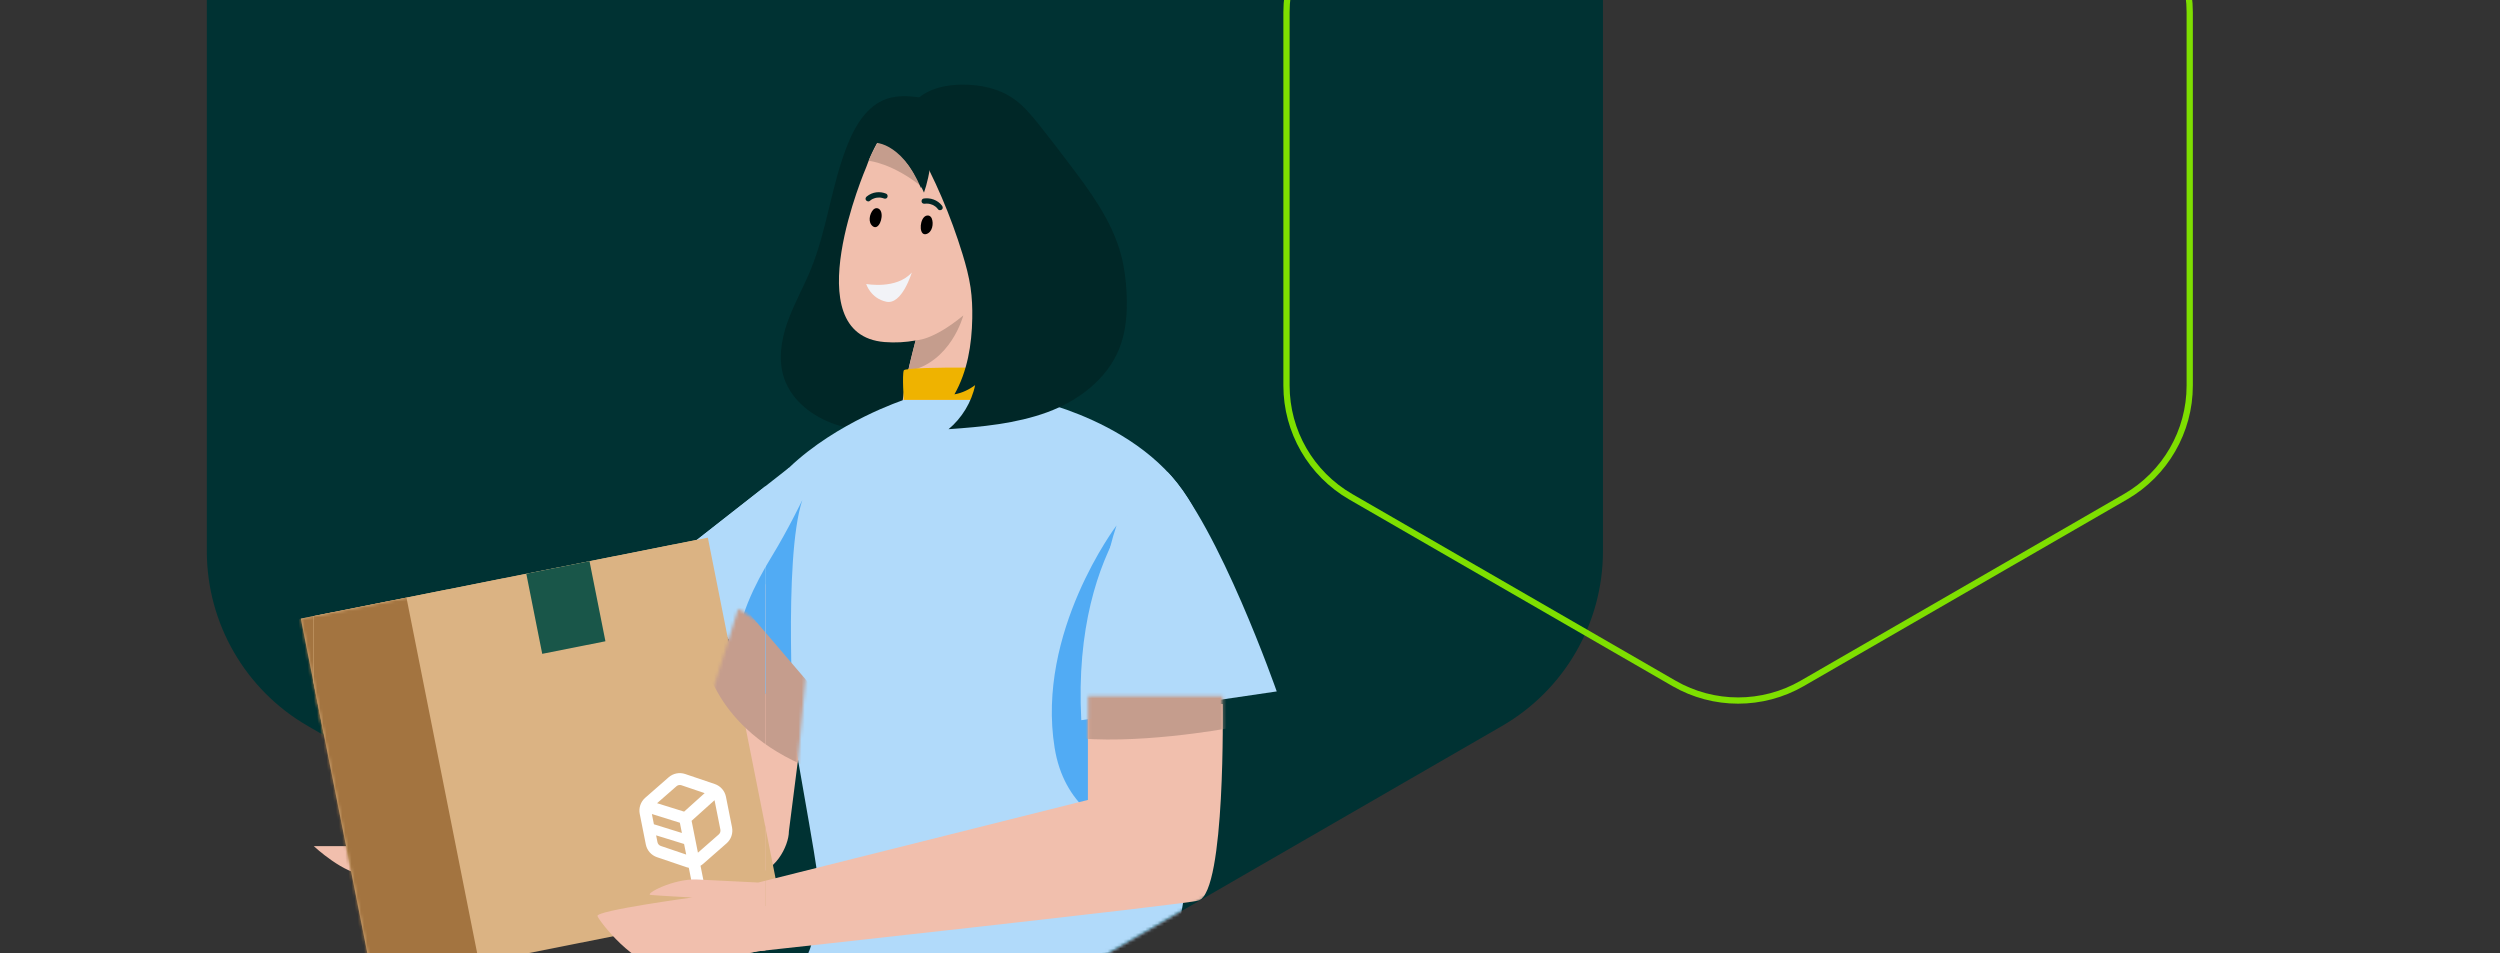 <?xml version="1.0" encoding="UTF-8" standalone="no"?><svg width="800" viewBox="0 0 800 305" height="305" fill="none" xmlns="http://www.w3.org/2000/svg">
  <rect x="0" y="0" width="800" height="305" fill="#333333" stroke="none"/>
  <g clip-path="url(#clip0_1918_18456)">
    <path fill="#003233" d="M257.258 -154.593C277.249 -166.135 301.878 -166.135 321.869 -154.593L480.641 -62.926C500.631 -51.385 512.946 -30.055 512.946 -6.972V176.362C512.946 199.445 500.631 220.775 480.641 232.317L321.869 323.984C301.878 335.525 277.249 335.525 257.258 323.984L98.487 232.317C78.496 220.775 66.181 199.445 66.181 176.362V-6.972C66.181 -30.055 78.496 -51.385 98.487 -62.926L257.258 -154.593Z"></path>
    <path stroke-width="2" stroke="#7EDF00" d="M576.74 -91.357L680.169 -31.642C692.882 -24.303 700.713 -10.738 700.713 3.942V123.371C700.713 138.05 692.882 151.615 680.169 158.955L576.74 218.669C564.027 226.009 548.364 226.009 535.651 218.669L432.223 158.955C419.51 151.615 411.678 138.05 411.678 123.371V3.942C411.678 -10.738 419.51 -24.303 432.223 -31.642L535.651 -91.357C548.364 -98.697 564.027 -98.697 576.74 -91.357Z"></path>
    <mask y="-164" x="66" width="447" style="mask-type:alpha" maskUnits="userSpaceOnUse" id="mask0_1918_18456" height="497">
      <path fill="#003233" d="M257.258 -154.593C277.249 -166.135 301.878 -166.135 321.869 -154.593L480.641 -62.926C500.631 -51.385 512.946 -30.055 512.946 -6.972V176.362C512.946 199.445 500.631 220.775 480.641 232.317L321.869 323.984C301.878 335.525 277.249 335.525 257.258 323.984L98.487 232.317C78.496 220.775 66.181 199.445 66.181 176.362V-6.972C66.181 -30.055 78.496 -51.385 98.487 -62.926L257.258 -154.593Z"></path>
    </mask>
    <g mask="url(#mask0_1918_18456)">
      <path fill="#F1BFAD" d="M227.006 224.157L220.116 246.337L144.04 258.394V270.759H100.409C100.409 270.759 110.251 280.021 117.396 280.021C124.54 280.021 145.183 277.112 145.183 277.112L240.399 279.643C247.789 279.836 252.447 270.759 252.447 266.004L260.856 200.047L240.399 183.351L227.006 224.157Z"></path>
      <path fill="#002727" d="M296.861 31.651C292.423 30.789 287.704 30.174 283.459 31.738C277.545 33.926 273.872 39.832 271.473 45.667C266.077 58.752 264.785 73.226 259.416 86.319C257.096 91.988 254.02 97.348 251.981 103.122C249.934 108.895 248.958 115.328 250.953 121.128C253.414 128.29 260.093 133.352 267.263 135.795C274.434 138.229 282.141 138.44 289.708 138.616C290.674 127.358 297.81 117.709 300.253 106.681C301.272 102.067 301.51 97.322 301.738 92.603C302.309 80.95 302.889 69.289 302.74 57.627C302.626 49.006 301.72 38.777 296.87 31.651H296.861Z"></path>
      <path fill="#1C3B54" d="M341.976 232.417H335.191L333.443 201.009C333.443 201.009 325.402 265.169 326.245 269.572C327.098 273.983 380.808 326.591 380.808 326.591C380.808 326.591 377.293 312.531 372.459 305.061C367.626 297.592 341.967 232.417 341.967 232.417"></path>
      <path fill="#1C3B54" d="M264.809 304.384L324.208 303.535C324.208 303.535 293.302 325.866 254.703 333.183L258.658 304.384"></path>
      <path fill="#F1BFAD" d="M328.056 71.451C328.17 70.783 328.241 70.414 328.241 70.414L328.153 70.458C328.522 66.381 328.179 62.338 326.984 58.551C319.954 36.177 290.084 17.678 277.192 53.506C277.192 53.506 254.071 107.156 283.08 109.458C286.498 109.731 289.82 109.529 293.01 108.949C288.502 125.496 285.119 144.513 292.94 145.761C301.904 147.184 314.54 142.711 319.585 138.572C323.1 135.69 326.132 132.324 325.631 127.79C323.258 106.444 326.149 83.64 327.564 74.527C327.775 73.507 327.942 72.479 328.065 71.46L328.056 71.451Z"></path>
      <path fill="#C59D8D" d="M292.985 108.896C292.985 108.896 298.275 109.177 308.258 100.943C308.258 100.943 304.347 116.075 290.577 118.782C290.577 118.782 292.835 109.414 292.994 108.896H292.985Z"></path>
      <path fill="#C59D8D" d="M277.993 51.47C277.993 51.47 285.69 52.088 295.673 60.322C295.673 60.322 297.141 43.695 283.37 40.989C283.37 40.989 277.843 50.951 278.002 51.47H277.993Z"></path>
      <path fill="#F2F3F7" d="M277.193 90.872C277.193 90.872 286.868 92.708 291.772 87.207C291.772 87.207 288.652 97.647 283.608 96.549C278.564 95.459 277.184 90.872 277.184 90.872H277.193Z"></path>
      <path fill="#B1DAFA" d="M330.619 127.966C330.619 127.966 341.875 130.242 354.349 136.796C366.829 143.349 380.527 154.195 385.424 171.335C390.321 188.475 387.873 221.963 384.2 251.166C380.527 280.369 375.63 305.287 375.63 305.287H258.566C258.566 305.287 259.776 302.673 260.712 297.869C261.648 293.066 262.304 286.066 261.194 277.287C260.762 273.859 257.702 256.474 254.634 238.93C251.566 221.387 248.505 203.692 248.051 199.638C245.747 178.767 244.58 168.447 245.135 162.254C245.689 156.06 247.951 153.993 252.502 149.651C260.193 142.305 269.376 136.882 276.628 133.303C283.88 129.716 289.209 127.974 289.209 127.974H330.612L330.619 127.966Z"></path>
      <path fill="#51ABF4" d="M352.915 221.257L350.279 220.969L347.643 220.681C347.643 220.681 348.601 211.816 350.279 200.812C351.964 189.815 354.377 176.679 357.294 168.152C357.294 168.152 350.841 176.679 345.137 189.836C339.433 202.994 334.479 220.796 337.489 239.348C340.413 257.396 353.088 265.145 365.021 268.385C376.962 271.626 388.167 270.351 388.167 270.351L387.706 245.801L387.246 221.25H352.915"></path>
      <path fill="#B1DAFA" d="M252.508 149.651L233.834 164.277L215.16 178.904C215.16 178.904 221.08 187.092 228.916 198.342C236.751 209.591 246.495 223.9 254.143 236.136L253.322 192.89L252.501 149.644L252.508 149.651Z"></path>
      <path fill="#EFB300" d="M289.214 127.966C289.214 127.966 289.07 125.971 289.005 123.796C288.941 121.621 288.933 119.259 289.214 118.524C289.495 117.79 300.096 117.559 310.647 117.624C321.197 117.689 331.712 118.056 331.827 118.524C331.942 118.985 331.64 121.347 331.308 123.594C330.977 125.841 330.617 127.966 330.617 127.966H289.214Z"></path>
      <path fill="#51ABF4" d="M254.149 236.136C254.149 236.136 253.242 221.79 253.112 205.104C252.983 188.417 253.631 169.383 256.749 160C256.749 160 252.291 169.334 246.912 178.141C241.525 186.949 235.893 198.289 235.893 208.042C235.893 208.042 239.018 213.17 243.404 219.795C247.797 226.421 252.579 233.666 254.142 236.136H254.149Z"></path>
      <path fill="#DBB383" d="M226.511 172.055L96.261 197.951L119.504 314.858L249.754 288.962L226.511 172.055Z"></path>
      <path fill="white" d="M228.737 250.894L219.264 247.685C218.365 247.38 217.401 247.317 216.469 247.503C215.538 247.688 214.672 248.115 213.958 248.74L206.438 255.32C205.729 255.949 205.197 256.753 204.895 257.652C204.593 258.551 204.532 259.513 204.718 260.443L206.665 270.235C206.851 271.166 207.278 272.031 207.904 272.744C208.53 273.458 209.332 273.994 210.231 274.3L219.692 277.507C219.93 277.591 220.175 277.655 220.423 277.699L221.437 282.797C221.488 283.045 221.635 283.263 221.846 283.403C222.057 283.543 222.315 283.594 222.563 283.546L224.349 283.191C224.614 283.138 224.848 282.983 224.999 282.758C225.149 282.534 225.205 282.259 225.153 281.994L224.168 277.041C224.462 276.869 224.738 276.67 224.993 276.446L232.508 269.863C233.222 269.237 233.758 268.434 234.063 267.536C234.368 266.637 234.432 265.675 234.248 264.744L232.303 254.958C232.116 254.028 231.689 253.164 231.063 252.45C230.437 251.737 229.635 251.2 228.737 250.894ZM216.476 251.594C216.686 251.408 216.942 251.281 217.218 251.227C217.497 251.17 217.787 251.188 218.058 251.279L225.492 253.803L218.918 259.721L210.262 257.024L216.476 251.594ZM208.599 260.489L217.555 263.274L218.207 266.551L209.25 263.767L208.599 260.489ZM211.456 270.706C211.187 270.616 210.947 270.456 210.76 270.244C210.573 270.031 210.445 269.773 210.389 269.495L209.955 267.31L218.907 270.073L219.581 273.46L211.456 270.706ZM230.007 267.018L223.337 272.86L221.31 262.664L228.651 256.063L230.525 265.488C230.578 265.765 230.559 266.052 230.468 266.32C230.377 266.588 230.218 266.831 230.007 267.018Z"></path>
      <path fill="#195649" d="M188.643 179.585L168.417 183.606L173.511 209.227L193.737 205.206L188.643 179.585Z"></path>
      <path fill="#F1BFAD" d="M391.277 225.298L348.129 222.75V255.976L242.631 282.41C242.631 282.41 225.715 281.549 223.008 281.435C215.424 281.118 206.048 286.162 208.227 286.382C210.415 286.602 221.488 287.199 221.488 287.199C221.488 287.199 190.528 291.4 191.188 293.149C191.847 294.897 203.183 309.599 212.278 309.169C221.374 308.729 242.5 304.406 242.5 304.406C242.5 304.406 380.345 289.317 383.614 288.157C392.226 285.117 391.268 225.316 391.268 225.316L391.277 225.298Z"></path>
      <path fill="#B1DAFA" d="M346.001 230.461L377.278 225.859L408.555 221.257C408.555 221.257 403.938 208.042 397.255 192.644C390.572 177.254 381.829 159.682 373.569 150.982C373.569 150.982 365.906 156.146 358.632 168.663C351.359 181.179 344.467 201.049 346.008 230.461H346.001Z"></path>
      <path fill="#002727" d="M292.802 45.869C299.138 57.091 304.243 69.007 308.013 81.328C309.085 84.825 310.043 88.376 310.579 91.996C311.054 95.265 311.186 98.578 311.124 101.874C310.975 110.284 309.578 118.869 305.421 126.19C307.776 125.794 310.122 124.678 312.038 123.237C310.957 128.624 307.767 133.844 303.532 137.341C314.13 136.603 325.123 135.575 335.097 131.928C345.072 128.281 354.334 121.295 358.227 111.408C360.406 105.872 360.793 99.791 360.512 93.85C360.318 89.729 359.817 85.616 358.763 81.635C355.801 70.484 348.666 60.975 341.679 51.783C338.56 47.67 335.44 43.566 332.206 39.542C329.833 36.598 327.364 33.663 324.253 31.518C319.578 28.285 313.743 27.072 308.057 27.081C302.758 27.089 297.169 28.258 293.311 31.896C289.462 35.535 290.209 41.255 292.81 45.869H292.802Z"></path>
      <path fill="#002727" d="M294.761 60.251C288.434 45.487 280.408 43.554 277.185 44.433C284.216 33.888 289.488 29.494 294.761 37.403C298.979 43.73 296.519 55.271 294.761 60.251Z"></path>
      <path fill="#002727" d="M295.675 61.639C289.348 46.876 281.322 44.942 278.1 45.821C285.13 35.276 290.403 30.882 295.675 38.791C299.893 45.118 297.433 56.659 295.675 61.639Z"></path>
      <mask y="194" x="100" width="159" style="mask-type:luminance" maskUnits="userSpaceOnUse" id="mask1_1918_18456" height="87">
        <path fill="white" d="M236.249 194.775L220.116 246.337L144.04 258.394V270.759H100.408C100.408 270.759 110.25 280.021 117.395 280.021C124.539 280.021 145.182 277.112 145.182 277.112L240.398 279.643C247.788 279.836 254.493 271.501 253.385 264.199L258.219 212.351L246.426 201.366L236.249 194.775Z"></path>
      </mask>
      <mask y="172" x="96" width="154" style="mask-type:luminance" maskUnits="userSpaceOnUse" id="mask2_1918_18456" height="143">
        <path fill="white" d="M226.512 172.055L96.263 197.951L119.506 314.858L249.755 288.962L226.512 172.055Z"></path>
      </mask>
      <mask y="222" x="191" width="201" style="mask-type:luminance" maskUnits="userSpaceOnUse" id="mask3_1918_18456" height="88">
        <path fill="white" d="M391.268 222.75H348.129V255.976L242.631 282.41C242.631 282.41 225.715 281.549 223.008 281.435C215.424 281.118 206.048 286.162 208.227 286.382C210.415 286.602 221.488 287.199 221.488 287.199C221.488 287.199 190.528 291.4 191.188 293.149C191.847 294.897 203.183 309.599 212.278 309.169C221.374 308.729 242.5 304.406 242.5 304.406C242.5 304.406 380.345 289.317 383.614 288.157C392.226 285.117 391.268 225.316 391.268 225.316V222.75Z"></path>
      </mask>
      <g mask="url(#mask1_1918_18456)">
        <path fill="#C59D8D" d="M225.264 209.714C225.264 209.714 227.945 233.204 259.106 245.744V218.937L233.173 188.623L225.264 209.714Z"></path>
      </g>
      <g clip-path="url(#clip1_1918_18456)">
        <path fill="black" d="M295.643 69.541C296.031 69.121 296.519 68.882 297.107 68.972C297.602 69.048 297.988 69.46 298.171 69.926C298.827 71.58 298.356 74.31 296.447 74.89C294.215 75.573 294.152 71.169 295.643 69.541Z"></path>
        <path fill="#002727" d="M295.527 63.531C297.729 63.185 300.077 64.004 301.441 65.811C301.712 66.165 301.801 66.686 301.431 67.024C301.123 67.299 300.508 67.395 300.218 67.014C300.083 66.834 299.941 66.665 299.788 66.509C299.711 66.429 299.629 66.354 299.547 66.278C299.503 66.243 299.465 66.203 299.421 66.168C299.412 66.156 299.397 66.15 299.387 66.138C299.216 66.008 299.033 65.887 298.845 65.776C298.75 65.72 298.651 65.664 298.55 65.618C298.5 65.593 298.45 65.573 298.4 65.547C298.38 65.535 298.365 65.528 298.354 65.528C298.354 65.528 298.349 65.527 298.339 65.526C298.132 65.445 297.924 65.374 297.704 65.312C297.597 65.281 297.49 65.256 297.382 65.236C297.325 65.225 297.274 65.216 297.217 65.205C297.207 65.204 297.155 65.2 297.124 65.192C297.093 65.189 297.041 65.184 297.031 65.183C296.974 65.178 296.922 65.173 296.865 65.168C296.756 65.158 296.641 65.158 296.531 65.159C296.421 65.159 296.311 65.165 296.2 65.171C296.142 65.176 296.09 65.182 296.032 65.187C296.021 65.186 296.016 65.186 296.011 65.185C295.995 65.184 295.984 65.188 295.963 65.191C295.523 65.261 295.022 65.07 294.914 64.589C294.82 64.178 295.049 63.613 295.521 63.541L295.527 63.531Z"></path>
        <path fill="black" d="M281.907 67.668C281.693 67.137 281.31 66.746 280.735 66.627C280.247 66.525 279.738 66.782 279.401 67.149C278.209 68.475 277.697 71.195 279.288 72.406C281.147 73.819 282.737 69.71 281.907 67.668Z"></path>
        <path fill="#002727" d="M283.596 61.984C281.57 61.137 279.196 61.373 277.355 62.875C277.011 63.152 276.815 63.642 277.107 64.055C277.348 64.396 277.924 64.621 278.287 64.314C278.456 64.172 278.631 64.036 278.814 63.917C278.908 63.857 279.003 63.798 279.096 63.748C279.146 63.722 279.195 63.695 279.239 63.672C279.25 63.663 279.266 63.659 279.277 63.655C279.474 63.563 279.674 63.487 279.878 63.427C279.986 63.395 280.088 63.362 280.2 63.336C280.254 63.325 280.307 63.309 280.361 63.298C280.382 63.294 280.398 63.291 280.409 63.286C280.409 63.286 280.414 63.287 280.424 63.288C280.642 63.255 280.863 63.233 281.084 63.222C281.194 63.216 281.304 63.216 281.414 63.22C281.471 63.225 281.523 63.225 281.581 63.225C281.591 63.226 281.643 63.23 281.674 63.233C281.705 63.236 281.757 63.241 281.767 63.242C281.824 63.247 281.876 63.257 281.932 63.267C282.04 63.287 282.148 63.307 282.256 63.333C282.364 63.358 282.471 63.389 282.578 63.419C282.629 63.434 282.684 63.455 282.735 63.47C282.746 63.471 282.751 63.472 282.756 63.477C282.771 63.479 282.781 63.485 282.801 63.497C283.215 63.665 283.744 63.593 283.952 63.146C284.133 62.765 284.029 62.175 283.591 61.989L283.596 61.984Z"></path>
      </g>
      <g mask="url(#mask2_1918_18456)">
        <path fill="#A37440" d="M130.069 191.23L95.214 198.16L118.891 317.248L153.746 310.318L130.069 191.23Z"></path>
      </g>
      <g mask="url(#mask3_1918_18456)">
        <path fill="#C59D8D" d="M392.621 233.11C392.621 233.11 362.654 238.646 341.704 235.878L341.309 216.51L396.25 218.355L392.621 233.11Z"></path>
      </g>
    </g>
    <g clip-path="url(#clip2_1918_18456)">
      <path fill="#F1BFAD" d="M227.006 224.157L220.116 246.337L144.04 258.394V270.759H100.409C100.409 270.759 110.251 280.021 117.396 280.021C124.54 280.021 145.183 277.112 145.183 277.112L240.399 279.643C247.789 279.836 252.447 270.759 252.447 266.004L260.856 200.047L240.399 183.351L227.006 224.157Z"></path>
      <path fill="#B1DAFA" d="M330.619 127.966C330.619 127.966 341.875 130.242 354.349 136.796C366.829 143.349 380.527 154.195 385.424 171.335C390.321 188.475 387.873 221.963 384.2 251.166C380.527 280.369 375.63 305.287 375.63 305.287H258.566C258.566 305.287 259.776 302.673 260.712 297.869C261.648 293.066 262.304 286.066 261.194 277.287C260.762 273.859 257.702 256.474 254.634 238.93C251.566 221.387 248.505 203.692 248.051 199.638C245.747 178.767 244.58 168.447 245.135 162.254C245.689 156.06 247.951 153.993 252.502 149.651C260.193 142.305 269.376 136.882 276.628 133.303C283.88 129.716 289.209 127.974 289.209 127.974H330.612L330.619 127.966Z"></path>
      <path fill="#B1DAFA" d="M252.508 149.651L233.834 164.277L215.16 178.904C215.16 178.904 221.08 187.092 228.916 198.342C236.751 209.591 246.495 223.9 254.143 236.136L253.322 192.89L252.501 149.644L252.508 149.651Z"></path>
      <path fill="#51ABF4" d="M254.149 236.137C254.149 236.137 253.242 221.791 253.112 205.104C252.983 188.418 253.631 169.384 256.749 160C256.749 160 252.291 169.334 246.912 178.142C241.525 186.95 235.893 198.29 235.893 208.043C235.893 208.043 239.018 213.17 243.404 219.796C247.797 226.421 252.579 233.666 254.142 236.137H254.149Z"></path>
      <path fill="#DBB383" d="M226.511 172.055L96.261 197.951L119.504 314.858L249.754 288.962L226.511 172.055Z"></path>
      <path fill="white" d="M228.737 250.894L219.264 247.685C218.365 247.38 217.401 247.317 216.47 247.503C215.538 247.688 214.672 248.115 213.958 248.74L206.438 255.32C205.729 255.949 205.197 256.753 204.895 257.652C204.593 258.551 204.532 259.513 204.718 260.443L206.665 270.235C206.851 271.166 207.278 272.031 207.904 272.744C208.53 273.458 209.332 273.994 210.231 274.3L219.692 277.507C219.93 277.591 220.175 277.655 220.423 277.699L221.437 282.797C221.488 283.045 221.635 283.263 221.846 283.403C222.057 283.543 222.315 283.594 222.564 283.546L224.349 283.191C224.615 283.138 224.848 282.983 224.999 282.758C225.149 282.534 225.205 282.259 225.153 281.994L224.168 277.041C224.462 276.869 224.738 276.67 224.993 276.446L232.508 269.863C233.222 269.237 233.758 268.434 234.063 267.536C234.369 266.637 234.433 265.675 234.249 264.744L232.303 254.958C232.116 254.028 231.689 253.164 231.063 252.45C230.437 251.737 229.635 251.2 228.737 250.894ZM216.476 251.594C216.686 251.408 216.942 251.281 217.218 251.227C217.497 251.17 217.787 251.188 218.058 251.279L225.493 253.803L218.918 259.721L210.263 257.024L216.476 251.594ZM208.599 260.489L217.556 263.274L218.207 266.551L209.25 263.767L208.599 260.489ZM211.456 270.706C211.187 270.616 210.947 270.456 210.76 270.244C210.573 270.031 210.445 269.773 210.389 269.495L209.955 267.31L218.907 270.073L219.581 273.46L211.456 270.706ZM230.007 267.018L223.337 272.86L221.31 262.664L228.651 256.063L230.525 265.488C230.578 265.765 230.559 266.052 230.468 266.32C230.377 266.588 230.218 266.831 230.007 267.018Z"></path>
      <path fill="#195649" d="M188.643 179.585L168.417 183.606L173.511 209.227L193.737 205.206L188.643 179.585Z"></path>
      <path fill="#F1BFAD" d="M391.277 225.297L348.129 222.749V255.976L242.631 282.409C242.631 282.409 225.715 281.548 223.008 281.434C215.424 281.118 206.048 286.162 208.227 286.382C210.415 286.601 221.488 287.199 221.488 287.199C221.488 287.199 190.528 291.399 191.187 293.148C191.847 294.897 203.183 309.599 212.278 309.168C221.374 308.729 242.5 304.405 242.5 304.405C242.5 304.405 380.345 289.317 383.614 288.157C392.226 285.116 391.268 225.315 391.268 225.315L391.277 225.297Z"></path>
      <mask y="194" x="100" width="159" style="mask-type:luminance" maskUnits="userSpaceOnUse" id="mask4_1918_18456" height="87">
        <path fill="white" d="M236.249 194.775L220.116 246.337L144.04 258.394V270.759H100.408C100.408 270.759 110.251 280.021 117.395 280.021C124.539 280.021 145.182 277.112 145.182 277.112L240.398 279.643C247.788 279.836 254.493 271.501 253.386 264.199L258.219 212.351L246.426 201.366L236.249 194.775Z"></path>
      </mask>
      <mask y="172" x="96" width="154" style="mask-type:luminance" maskUnits="userSpaceOnUse" id="mask5_1918_18456" height="143">
        <path fill="white" d="M226.512 172.055L96.263 197.951L119.506 314.858L249.755 288.962L226.512 172.055Z"></path>
      </mask>
      <g mask="url(#mask4_1918_18456)">
        <path fill="#C59D8D" d="M225.264 209.714C225.264 209.714 227.945 233.204 259.106 245.744V218.937L233.173 188.623L225.264 209.714Z"></path>
      </g>
      <g mask="url(#mask5_1918_18456)">
        <path fill="#A37440" d="M130.069 191.23L95.214 198.16L118.891 317.248L153.746 310.318L130.069 191.23Z"></path>
      </g>
    </g>
  </g>
  <defs>
    <clipPath id="clip0_1918_18456">
      <rect width="800" height="305" fill="white"></rect>
    </clipPath>
    <clipPath id="clip1_1918_18456">
      <rect width="29.332" transform="matrix(-0.996 -0.09 -0.09 0.996 306.397 63.749)" height="12.585" fill="white"></rect>
    </clipPath>
    <clipPath id="clip2_1918_18456">
      <rect width="144.64" transform="translate(100.298 26.744)" height="299.994" fill="white"></rect>
    </clipPath>
  </defs>
</svg>